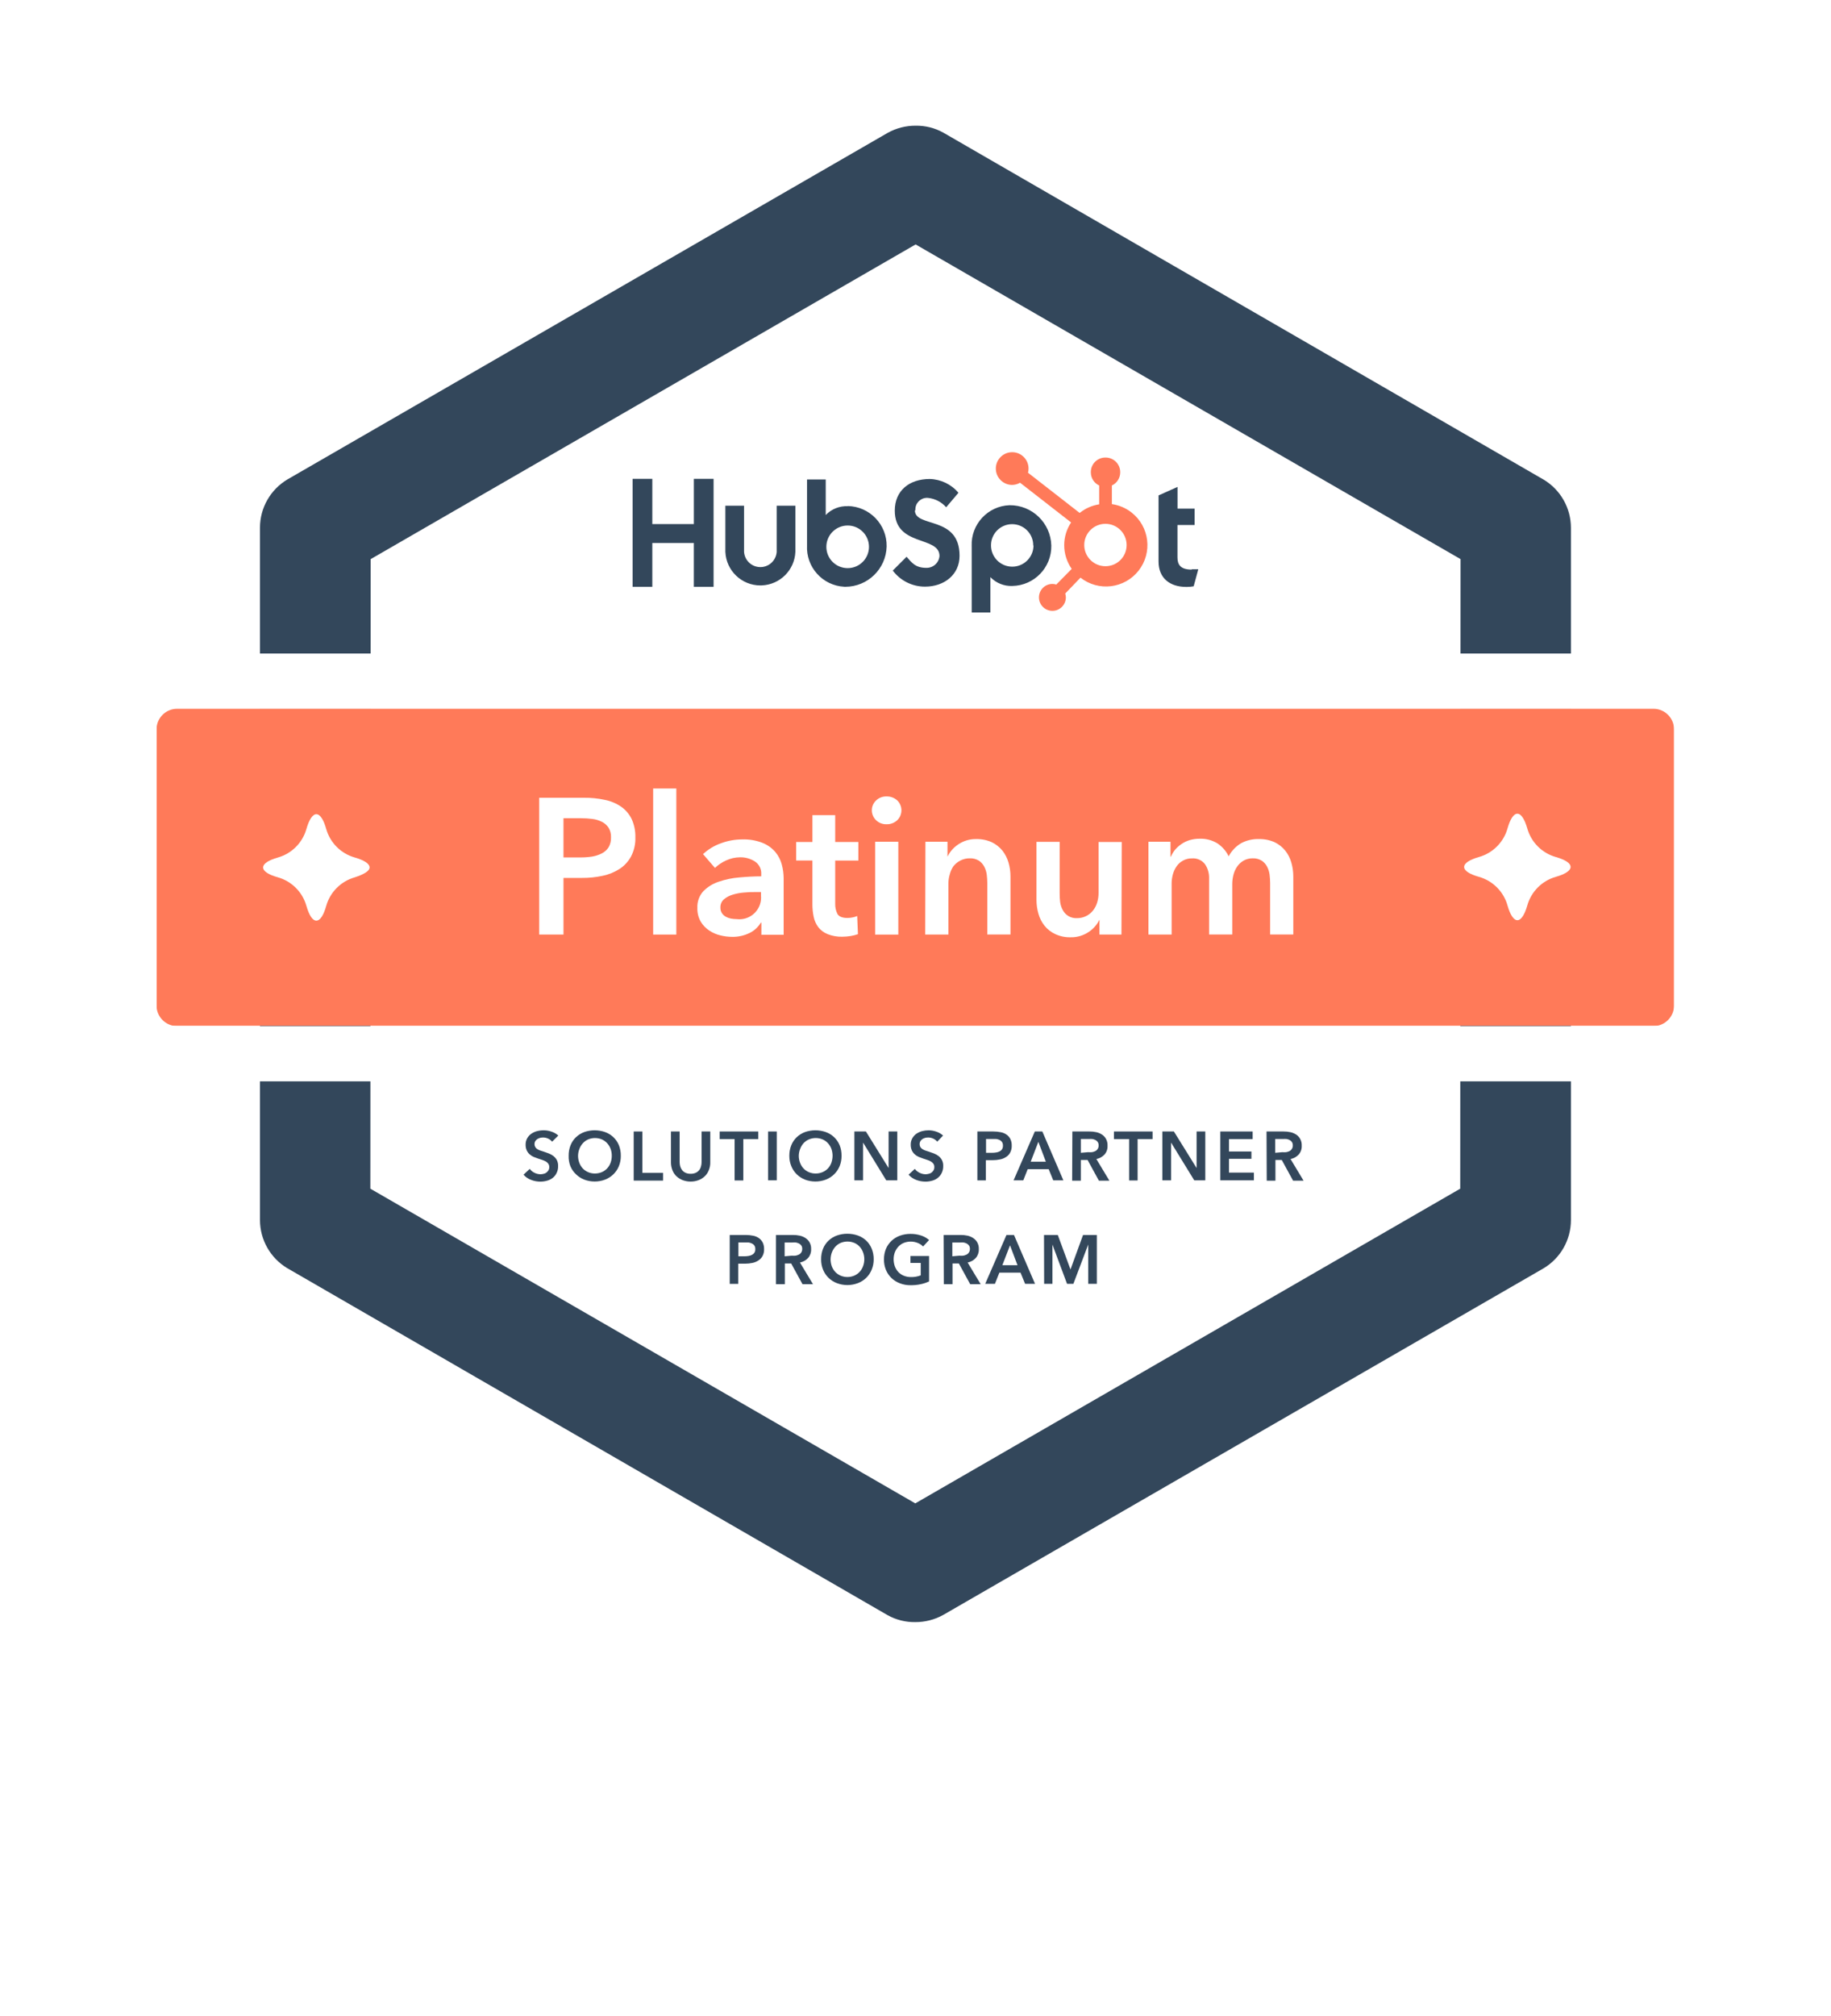 <?xml version="1.0" encoding="UTF-8"?><svg id="uuid-4a3c5ebd-6597-44fb-a847-953cbbd76229" xmlns="http://www.w3.org/2000/svg" width="682.8" height="751.68" xmlns:xlink="http://www.w3.org/1999/xlink" viewBox="0 0 682.8 751.68"><defs><style>.uuid-427c1f7b-6d53-4dfd-baaf-574162f0e331{filter:url(#uuid-abbb4bec-ee66-4640-b6bf-b4f228d2c7d3);}.uuid-427c1f7b-6d53-4dfd-baaf-574162f0e331,.uuid-eb53d472-3bf7-4393-a84c-be5b3b310e21{fill:#fff;}.uuid-98b00b22-b554-4d4a-b7f1-eb5555b16d9c{fill:#ff7a59;}.uuid-1dfd4d8d-878a-4dfa-bf7a-d83570356967{fill:#33475b;}</style><filter id="uuid-abbb4bec-ee66-4640-b6bf-b4f228d2c7d3" filterUnits="userSpaceOnUse"><feOffset dx="0" dy="50"/><feGaussianBlur result="uuid-87f0d57d-70bd-42c8-9518-e5b1bc9f3816" stdDeviation="25"/><feFlood flood-color="#000" flood-opacity=".2"/><feComposite in2="uuid-87f0d57d-70bd-42c8-9518-e5b1bc9f3816" operator="in"/><feComposite in="SourceGraphic"/></filter></defs><path class="uuid-427c1f7b-6d53-4dfd-baaf-574162f0e331" d="M607.562,196.733c-.035-14.941-7.827-28.792-20.579-36.579L362.699,30.687l-.412-.231c-6.379-3.58-13.572-5.458-20.887-5.453-7.49,.014-14.847,1.975-21.35,5.69L96.512,159.742l-.437,.283c-12.942,7.707-20.883,21.646-20.913,36.708V454.91c.035,14.941,7.827,28.792,20.579,36.579l224.283,129.467,.412,.231c6.379,3.58,13.572,5.458,20.887,5.453,7.49-.014,14.847-1.975,21.35-5.69l223.539-129.049,.437-.283c12.942-7.707,20.883-21.646,20.913-36.708V196.733Zm-84.888,233.817l-181.351,104.694-181.351-104.694,.078-209.457,181.351-104.694,181.351,104.694-.078,209.457Z"/><path id="uuid-4f26faa8-df22-4132-9c79-54d67cdebf72" class="uuid-eb53d472-3bf7-4393-a84c-be5b3b310e21" d="M565.114,454.909V196.798c-.002-.094-.051-.18-.129-.231L341.447,67.509c-.078-.051-.179-.051-.257,0L117.654,196.566c-.078,.051-.127,.137-.129,.231V454.909c.002,.094,.05,.18,.129,.231l223.665,129.054c.077,.054,.18,.054,.257,0l223.538-129.055c.033-.073,.033-.157,0-.23Z"/><path id="uuid-f6f4fdf6-38be-46da-bc2e-80c1c350b77a" class="uuid-eb53d472-3bf7-4393-a84c-be5b3b310e21" d="M565.114,454.909V196.798c-.002-.094-.051-.18-.129-.231L341.447,67.509c-.078-.051-.179-.051-.257,0L117.654,196.566c-.078,.051-.127,.137-.129,.231V454.909c.002,.094,.05,.18,.129,.231l223.665,129.054c.077,.054,.18,.054,.257,0l223.538-129.055c.033-.073,.033-.157,0-.23Z"/><path class="uuid-1dfd4d8d-878a-4dfa-bf7a-d83570356967" d="M585.818,196.725c-.024-7.3-3.844-14.062-10.084-17.851L351.734,49.433c-3.146-1.742-6.693-2.628-10.289-2.572-3.645-.015-7.232,.906-10.418,2.676L107.235,178.719c-6.366,3.766-10.277,10.609-10.289,18.006V454.908c.024,7.3,3.844,14.062,10.084,17.851l224,129.441c3.146,1.742,6.694,2.628,10.289,2.572,3.645,.015,7.232-.906,10.418-2.676l223.792-129.182c6.367-3.766,10.277-10.609,10.289-18.006V196.725Zm-41.283,246.452l-203.216,117.325-203.215-117.325,.125-234.721,203.216-117.325,203.215,117.325-.125,234.721Z"/><path id="uuid-e0c2f6eb-7f2c-4ba7-9f47-b04e52205ceb" class="uuid-1dfd4d8d-878a-4dfa-bf7a-d83570356967" d="M205.885,425.656c-.389-.481-.881-.868-1.441-1.132-.595-.28-1.243-.429-1.9-.437-.372,.005-.743,.049-1.106,.129-.361,.1-.707,.247-1.029,.437-.309,.2-.572,.463-.772,.772-.21,.349-.317,.751-.309,1.158-.008,.371,.09,.738,.283,1.055,.167,.302,.406,.558,.695,.746,.338,.222,.7,.403,1.08,.54l1.441,.463,1.8,.643c.616,.236,1.196,.556,1.724,.952,.526,.404,.964,.912,1.286,1.492,.353,.691,.521,1.462,.489,2.238,.039,.889-.147,1.774-.54,2.572-.322,.711-.807,1.337-1.415,1.826-.631,.501-1.357,.869-2.135,1.08-.835,.244-1.702,.365-2.572,.36-1.181-.002-2.351-.229-3.447-.669-1.078-.39-2.036-1.055-2.778-1.929l2.315-2.161c.456,.633,1.067,1.138,1.775,1.466,.685,.35,1.443,.535,2.212,.54,.391-.002,.78-.054,1.158-.154,.382-.072,.743-.23,1.055-.463,.309-.231,.571-.52,.772-.849,.217-.374,.324-.802,.309-1.235,.01-.431-.116-.854-.36-1.209-.233-.331-.531-.61-.875-.823-.427-.237-.875-.435-1.338-.592l-1.646-.54-1.646-.617c-.536-.237-1.031-.559-1.466-.952-.456-.41-.824-.909-1.08-1.466-.288-.674-.428-1.402-.412-2.135-.018-.836,.186-1.661,.592-2.392,.377-.662,.895-1.233,1.518-1.672,.652-.442,1.374-.772,2.135-.977,.84-.216,1.705-.319,2.572-.309,.954,.005,1.901,.171,2.8,.489,.952,.301,1.828,.8,2.572,1.466l-2.316,2.289Z"/><path id="uuid-39f23ea8-8973-4e4c-93c0-f52392f9339e" class="uuid-1dfd4d8d-878a-4dfa-bf7a-d83570356967" d="M212.059,430.907c-.023-1.355,.221-2.701,.72-3.961,.46-1.126,1.153-2.143,2.032-2.984,.89-.835,1.94-1.481,3.087-1.9,2.499-.867,5.218-.867,7.717,0,1.157,.413,2.217,1.06,3.113,1.9,.887,.84,1.588,1.856,2.058,2.984,.499,1.26,.743,2.606,.72,3.961,.021,1.33-.224,2.65-.72,3.884-.468,1.143-1.169,2.177-2.058,3.035-.891,.867-1.95,1.541-3.113,1.981-2.488,.934-5.229,.934-7.717,0-1.152-.445-2.202-1.119-3.087-1.981-.909-.852-1.628-1.886-2.109-3.035-.471-1.239-.689-2.559-.643-3.884Zm3.5,0c0,.878,.157,1.749,.463,2.572,.277,.793,.715,1.519,1.286,2.135,.558,.594,1.232,1.067,1.981,1.389,.811,.352,1.688,.527,2.572,.514,.883,.005,1.758-.17,2.572-.514,.749-.322,1.423-.795,1.981-1.389,.571-.616,1.009-1.342,1.286-2.135,.298-.824,.446-1.695,.437-2.572,.012-.877-.136-1.748-.437-2.572-.286-.781-.723-1.497-1.286-2.109-.549-.6-1.214-1.081-1.955-1.415-.814-.344-1.689-.519-2.572-.514-.884-.008-1.759,.167-2.572,.514-.745,.327-1.412,.809-1.955,1.415-.563,.612-1,1.328-1.286,2.109-.327,.819-.503,1.69-.517,2.572h.002Z"/><path id="uuid-7cf5a522-429b-4fd3-ad07-39549afe27cb" class="uuid-1dfd4d8d-878a-4dfa-bf7a-d83570356967" d="M236.316,421.852h3.241v15.434h7.717v2.881h-10.958v-18.315Z"/><path id="uuid-65ca566c-dee1-48d2-93fd-c2a98c967dc0" class="uuid-1dfd4d8d-878a-4dfa-bf7a-d83570356967" d="M264.869,433.376c.021,1.015-.172,2.023-.566,2.958-.336,.862-.864,1.636-1.543,2.264-.665,.627-1.454,1.109-2.315,1.415-.929,.349-1.915,.523-2.907,.514-.992,.004-1.977-.17-2.907-.514-.856-.317-1.642-.798-2.315-1.415-.679-.628-1.207-1.402-1.543-2.264-.381-.939-.573-1.944-.566-2.958v-11.524h3.241v11.4c.003,.53,.072,1.057,.206,1.569,.142,.511,.378,.991,.695,1.415,.337,.426,.768,.768,1.26,1,.604,.277,1.265,.409,1.929,.386,.673,.022,1.341-.11,1.955-.386,.492-.232,.923-.574,1.26-1,.32-.419,.548-.902,.669-1.415,.147-.51,.216-1.039,.206-1.569v-11.4h3.241v11.524Z"/><path id="uuid-1ce7d527-be51-4ef0-a03b-7a79a361489f" class="uuid-1dfd4d8d-878a-4dfa-bf7a-d83570356967" d="M273.949,424.682h-5.582v-2.83h14.405v2.83h-5.582v15.434h-3.241v-15.434Z"/><path id="uuid-1f364708-5bef-4408-9f85-e8ccb669bcc5" class="uuid-1dfd4d8d-878a-4dfa-bf7a-d83570356967" d="M286.425,421.852h3.241v18.212h-3.241v-18.212Z"/><path id="uuid-8293d342-1d08-4d34-b192-db2fef95b987" class="uuid-1dfd4d8d-878a-4dfa-bf7a-d83570356967" d="M294.348,430.907c-.014-1.357,.239-2.703,.746-3.961,.46-1.126,1.153-2.143,2.032-2.984,.89-.835,1.94-1.481,3.087-1.9,2.499-.867,5.218-.867,7.717,0,1.157,.413,2.217,1.06,3.113,1.9,.887,.84,1.588,1.856,2.058,2.984,.499,1.26,.743,2.606,.72,3.961,.021,1.33-.224,2.65-.72,3.884-.468,1.143-1.169,2.177-2.058,3.035-.891,.867-1.95,1.541-3.113,1.981-2.488,.934-5.229,.934-7.717,0-1.152-.445-2.202-1.119-3.087-1.981-.88-.86-1.572-1.894-2.032-3.035-.506-1.232-.76-2.552-.746-3.884Zm3.524,0c0,.878,.157,1.749,.463,2.572,.277,.793,.715,1.519,1.286,2.135,.558,.594,1.232,1.067,1.981,1.389,.811,.352,1.688,.527,2.572,.514,.884,.011,1.76-.165,2.572-.514,1.552-.648,2.751-1.931,3.293-3.524,.285-.828,.433-1.697,.437-2.572,0-.876-.147-1.745-.437-2.572-.286-.781-.723-1.497-1.286-2.109-.553-.606-1.228-1.088-1.981-1.415-1.645-.692-3.5-.692-5.145,0-.749,.334-1.422,.815-1.981,1.415-.547,.619-.974,1.334-1.26,2.109-.326,.819-.501,1.691-.514,2.572h0Z"/><path id="uuid-c3db62f0-2ba8-4418-8bb3-e953b78ec260" class="uuid-1dfd4d8d-878a-4dfa-bf7a-d83570356967" d="M318.605,421.852h4.3l8.463,13.633h0v-13.633h3.241v18.212h-4.116l-8.643-14.071h0v14.071h-3.245v-18.212Z"/><path id="uuid-8406dfda-22ed-4227-bc53-c4583c005217" class="uuid-1dfd4d8d-878a-4dfa-bf7a-d83570356967" d="M349.499,425.656c-.389-.481-.881-.868-1.441-1.132-.595-.28-1.243-.429-1.9-.437-.381,.007-.76,.05-1.132,.129-.359,.104-.705,.251-1.029,.437-.3,.202-.554,.465-.746,.772-.21,.349-.317,.751-.309,1.158-.003,.368,.085,.73,.257,1.055,.186,.295,.431,.549,.72,.746,.338,.222,.7,.403,1.08,.54l1.415,.463c.592,.18,1.209,.412,1.826,.643,.616,.236,1.196,.556,1.723,.952,.526,.404,.964,.912,1.286,1.492,.353,.691,.521,1.462,.489,2.238,.026,.888-.159,1.769-.54,2.572-.334,.711-.826,1.336-1.44,1.826-.618,.506-1.337,.874-2.109,1.08-.835,.244-1.702,.365-2.572,.36-1.189-.005-2.367-.232-3.473-.669-1.075-.396-2.031-1.06-2.778-1.929l2.315-2.161c.471,.629,1.089,1.132,1.8,1.466,.678,.345,1.426,.53,2.186,.54,.391,0,.781-.051,1.158-.154,.391-.068,.761-.226,1.08-.463,.309-.231,.571-.52,.772-.849,.208-.377,.306-.805,.283-1.235,.019-.428-.098-.851-.334-1.209-.236-.337-.543-.618-.9-.823-.422-.247-.871-.445-1.338-.592l-1.621-.54-1.646-.617c-.536-.237-1.031-.559-1.466-.952-.456-.41-.823-.909-1.08-1.466-.288-.674-.428-1.402-.412-2.135-.018-.836,.186-1.661,.592-2.392,.377-.662,.895-1.233,1.518-1.672,.652-.442,1.374-.773,2.135-.978,.79-.204,1.602-.308,2.418-.309,.964,.002,1.921,.168,2.83,.489,.952,.301,1.828,.8,2.572,1.466l-2.189,2.29Z"/><path id="uuid-01bc47fc-6ef6-48a3-b14c-b3f779679082" class="uuid-1dfd4d8d-878a-4dfa-bf7a-d83570356967" d="M364.47,421.852h5.942c.951-.005,1.899,.09,2.83,.283,.779,.149,1.516,.465,2.161,.926,.601,.416,1.08,.984,1.389,1.646,.35,.757,.517,1.585,.489,2.418,.038,.892-.157,1.779-.566,2.572-.349,.675-.873,1.244-1.518,1.646-.685,.457-1.455,.772-2.264,.926-.896,.191-1.811,.285-2.727,.283h-2.572v7.537h-3.164v-18.237Zm5.5,7.949c.509,0,1.017-.044,1.518-.129,.45-.059,.886-.199,1.286-.412,.373-.171,.686-.45,.9-.8,.244-.402,.361-.868,.334-1.338,.025-.461-.092-.919-.334-1.312-.215-.333-.518-.6-.875-.772-.399-.189-.824-.319-1.26-.386-.488-.026-.978-.026-1.466,0h-2.367v5.145l2.264,.004Z"/><path id="uuid-a37e615a-4fea-440c-b5ba-fd3771420f54" class="uuid-1dfd4d8d-878a-4dfa-bf7a-d83570356967" d="M385.898,421.852h2.8l7.846,18.212h-3.781l-1.7-4.167h-7.82l-1.646,4.167h-3.622l7.923-18.212Zm4.116,11.267l-2.8-7.408-2.855,7.408h5.655Z"/><path id="uuid-76db0ea9-a034-43ed-a30d-dd4cf4f5cf49" class="uuid-1dfd4d8d-878a-4dfa-bf7a-d83570356967" d="M399.891,421.852h6.328c.864-.012,1.727,.074,2.572,.257,.77,.163,1.503,.468,2.161,.9,.622,.41,1.135,.967,1.492,1.621,.423,.789,.619,1.679,.566,2.572,.057,1.175-.339,2.328-1.106,3.22-.809,.884-1.883,1.48-3.061,1.7l4.862,8.077h-3.91l-4.219-7.717h-2.522v7.717h-3.24l.077-18.347Zm5.891,7.717c.462,.039,.927,.039,1.389,0,.437-.065,.862-.195,1.26-.386,.369-.188,.68-.472,.9-.823,.264-.394,.39-.865,.36-1.338,.019-.436-.098-.868-.334-1.235-.212-.319-.505-.576-.849-.746-.363-.189-.754-.319-1.158-.386-.428-.036-.858-.036-1.286,0h-3.01v5.145l2.728-.231Z"/><path id="uuid-3cef7ad0-a01e-4398-a010-d392a4c4c8d1" class="uuid-1dfd4d8d-878a-4dfa-bf7a-d83570356967" d="M421.062,424.682h-5.659v-2.83h14.405v2.83h-5.582v15.434h-3.164v-15.434Z"/><path id="uuid-ad85e437-f9ec-4e4a-b755-f0d9fb37cab4" class="uuid-1dfd4d8d-878a-4dfa-bf7a-d83570356967" d="M433.461,421.852h4.3l8.463,13.633h0v-13.633h3.241v18.212h-4.116l-8.643-14.071h0v14.071h-3.245v-18.212Z"/><path id="uuid-fe381f9d-3d14-4b10-9108-f52ac06d4a4d" class="uuid-1dfd4d8d-878a-4dfa-bf7a-d83570356967" d="M455.068,421.852h12.06v2.83h-8.823v4.63h8.36v2.727h-8.36v5.145h9.286v2.881h-12.523v-18.213Z"/><path id="uuid-3a503923-9593-42ba-bdd4-016e255a45d2" class="uuid-1dfd4d8d-878a-4dfa-bf7a-d83570356967" d="M472.303,421.852h6.328c.864-.012,1.727,.074,2.572,.257,.769,.168,1.501,.473,2.161,.9,.623,.41,1.135,.967,1.492,1.621,.423,.789,.619,1.679,.566,2.572,.057,1.175-.339,2.328-1.106,3.22-.809,.884-1.883,1.48-3.061,1.7l4.862,8.077h-3.91l-4.219-7.717h-2.367v7.717h-3.241l-.077-18.347Zm5.891,7.717c.462,.039,.927,.039,1.389,0,.436-.069,.86-.199,1.26-.386,.369-.188,.68-.472,.9-.823,.264-.394,.39-.865,.36-1.338,.018-.436-.098-.868-.334-1.235-.213-.318-.506-.576-.849-.746-.363-.189-.754-.319-1.158-.386-.428-.036-.858-.036-1.286,0h-2.933v5.145l2.651-.231Z"/><path id="uuid-5f4903b5-c0dd-4323-9025-e814c5da818e" class="uuid-1dfd4d8d-878a-4dfa-bf7a-d83570356967" d="M272.123,460.437h5.942c.95-.005,1.899,.09,2.829,.283,.779,.149,1.516,.465,2.161,.926,.588,.43,1.064,.994,1.389,1.646,.35,.757,.517,1.585,.489,2.418,.038,.892-.157,1.779-.566,2.572-.367,.67-.898,1.237-1.543,1.646-.678,.452-1.439,.767-2.238,.926-.897,.189-1.811,.284-2.727,.283h-2.572v7.537h-3.164v-18.237Zm5.5,7.949c.509-.002,1.016-.045,1.518-.129,.449-.061,.885-.201,1.286-.412,.366-.181,.677-.458,.9-.8,.244-.402,.361-.868,.334-1.338,.025-.461-.092-.919-.334-1.312-.224-.335-.535-.602-.9-.772-.398-.192-.823-.322-1.26-.386-.48-.026-.96-.026-1.44,0h-2.367v5.145l2.263,.004Z"/><path id="uuid-75015709-33be-4b91-b891-81b91f1b5ebb" class="uuid-1dfd4d8d-878a-4dfa-bf7a-d83570356967" d="M289.358,460.438h6.328c.864-.011,1.727,.075,2.572,.257,.761,.167,1.484,.472,2.135,.9,.631,.408,1.152,.965,1.518,1.621,.423,.789,.619,1.679,.566,2.572,.047,1.178-.358,2.33-1.132,3.22-.799,.883-1.865,1.48-3.035,1.7l4.862,8.077h-3.91l-4.219-7.717h-2.367v7.717h-3.318v-18.347Zm5.891,7.717c.462,.039,.927,.039,1.389,0,.429-.065,.845-.195,1.235-.386,.381-.18,.703-.466,.926-.823,.253-.399,.378-.866,.36-1.338,.018-.436-.098-.868-.334-1.235-.224-.309-.514-.563-.849-.746-.374-.185-.772-.315-1.183-.386-.42-.036-.841-.036-1.261,0h-2.932v5.145l2.649-.231Z"/><path id="uuid-3dd1592d-16a6-4b7b-89c1-3bc9cb26463a" class="uuid-1dfd4d8d-878a-4dfa-bf7a-d83570356967" d="M306.207,469.492c-.023-1.355,.222-2.701,.72-3.961,.94-2.288,2.812-4.066,5.145-4.887,1.254-.45,2.578-.677,3.91-.669,1.341-.008,2.673,.219,3.936,.669,1.157,.413,2.217,1.06,3.113,1.9,.879,.841,1.571,1.858,2.032,2.984,.507,1.258,.761,2.604,.746,3.961,.014,1.332-.24,2.652-.746,3.884-.46,1.141-1.152,2.175-2.032,3.035-.891,.867-1.95,1.541-3.113,1.981-2.527,.96-5.319,.96-7.846,0-2.339-.883-4.203-2.701-5.145-5.016-.496-1.233-.741-2.552-.72-3.881Zm3.524,0c.004,.875,.152,1.744,.437,2.572,.288,.787,.725,1.512,1.286,2.135,.563,.588,1.236,1.06,1.981,1.389,1.643,.702,3.502,.702,5.145,0,1.536-.663,2.722-1.942,3.267-3.524,.306-.823,.463-1.694,.463-2.572,.002-.878-.155-1.75-.463-2.572-.276-.78-.704-1.497-1.26-2.109-.553-.606-1.228-1.088-1.981-1.415-1.647-.685-3.498-.685-5.145,0-.741,.334-1.406,.815-1.955,1.415-.555,.618-.991,1.333-1.286,2.109-.307,.824-.47,1.693-.484,2.572h-.005Z"/><path id="uuid-bfdc356d-99ec-4b12-9598-a42fe9f2f7d7" class="uuid-1dfd4d8d-878a-4dfa-bf7a-d83570356967" d="M346.46,477.75c-.976,.462-2.004,.808-3.061,1.029-1.25,.273-2.527,.403-3.807,.386-1.38,.023-2.752-.221-4.039-.72-1.17-.44-2.238-1.114-3.138-1.981-.888-.859-1.588-1.892-2.055-3.036-.496-1.234-.741-2.554-.72-3.884-.015-1.357,.239-2.703,.746-3.961,.488-1.124,1.197-2.138,2.084-2.984,.909-.836,1.976-1.482,3.138-1.9,1.254-.45,2.578-.677,3.91-.669,1.354-.016,2.701,.193,3.987,.617,1.089,.352,2.095,.921,2.958,1.672l-2.238,2.418c-.548-.574-1.216-1.022-1.955-1.312-1.706-.7-3.619-.7-5.325,0-.753,.327-1.428,.809-1.981,1.415-.554,.618-.99,1.333-1.286,2.109-.291,.826-.439,1.696-.437,2.572,.004,.875,.152,1.744,.437,2.572,.288,.787,.725,1.512,1.286,2.135,.573,.6,1.265,1.073,2.032,1.389,.865,.352,1.793,.527,2.727,.514,1.24,.032,2.474-.186,3.627-.643v-4.631h-3.833v-2.572h6.943v9.465Z"/><path id="uuid-1e0e4057-87e3-4748-aa4c-58247c7881c5" class="uuid-1dfd4d8d-878a-4dfa-bf7a-d83570356967" d="M351.891,460.438h6.328c.864-.011,1.727,.075,2.572,.257,.761,.167,1.484,.472,2.135,.9,.631,.408,1.152,.965,1.518,1.621,.423,.789,.619,1.679,.566,2.572,.047,1.178-.358,2.33-1.132,3.22-.799,.883-1.865,1.48-3.035,1.7l4.862,8.077h-3.91l-4.219-7.717h-2.367v7.717h-3.241l-.077-18.347Zm5.891,7.717c.462,.039,.927,.039,1.389,0,.429-.065,.845-.195,1.235-.386,.381-.18,.703-.466,.926-.823,.253-.399,.378-.866,.36-1.338,.018-.436-.098-.868-.334-1.235-.224-.309-.514-.563-.849-.746-.372-.188-.771-.318-1.183-.386-.419-.036-.841-.036-1.26,0h-2.932v5.145l2.648-.231Z"/><path id="uuid-2e0a1163-bf19-4a5a-939b-031a7e8090ad" class="uuid-1dfd4d8d-878a-4dfa-bf7a-d83570356967" d="M375.326,460.437h2.8l7.846,18.212h-3.7l-1.7-4.167h-7.9l-1.646,4.167h-3.623l7.923-18.212Zm4.117,11.271l-2.8-7.408-2.855,7.408h5.655Z"/><path id="uuid-c2a9e812-ef92-46bd-ad68-01c1c226c3c7" class="uuid-1dfd4d8d-878a-4dfa-bf7a-d83570356967" d="M389.319,460.437h5.145l4.733,12.862h0l4.682-12.862h5.145v18.212h-3.215v-14.641h0l-5.531,14.637h-2.367l-5.454-14.637h0v14.637h-3.087l-.051-18.208Z"/><rect id="uuid-fe637a9c-8f07-440b-9d71-54ffcd4097df" class="uuid-98b00b22-b554-4d4a-b7f1-eb5555b16d9c" x="58.361" y="264.117" width="565.917" height="118.328" rx="3.02" ry="3.02"/><path id="uuid-2b5ba86a-86b3-4945-b2c0-f3fc56d6799f" class="uuid-eb53d472-3bf7-4393-a84c-be5b3b310e21" d="M616.561,264.245c4.262,0,7.717,3.455,7.717,7.717v102.894c0,4.262-3.455,7.717-7.717,7.717H66.078c-4.262,0-7.717-3.455-7.717-7.717h0v-102.894c0-4.262,3.455-7.717,7.717-7.717H616.561m0-20.579H66.078c-15.63,0-28.3,12.67-28.3,28.3v102.89c0,15.63,12.67,28.3,28.3,28.3H616.561c15.63,0,28.3-12.67,28.3-28.3v-102.894c-.002-15.628-12.672-28.296-28.3-28.296h0Z"/><g><path id="uuid-05cc6b64-5865-4828-b1a5-9a04169e4560" class="uuid-98b00b22-b554-4d4a-b7f1-eb5555b16d9c" d="M414.627,188.026v-7.022c1.894-.878,3.107-2.773,3.112-4.861v-.154c-.015-2.977-2.424-5.385-5.4-5.4h-.154c-2.982,0-5.4,2.418-5.4,5.4h0v.154c.004,2.088,1.218,3.983,3.112,4.861v7.022c-2.666,.417-5.176,1.526-7.28,3.216l-19.267-15c.134-.495,.204-1.005,.206-1.518,.016-3.369-2.702-6.113-6.071-6.129-3.369-.017-6.113,2.701-6.129,6.07-.016,3.352,2.675,6.089,6.027,6.129,1.058-.004,2.096-.287,3.009-.822l19.036,14.816c-1.681,2.512-2.576,5.467-2.572,8.488,.008,3.158,.986,6.238,2.8,8.823l-5.762,5.84c-.464-.155-.951-.233-1.44-.231-2.77,0-5.016,2.246-5.016,5.017,0,2.77,2.246,5.016,5.016,5.016s5.016-2.246,5.016-5.017h0v-.025c-.01-.48-.088-.957-.231-1.415l5.685-5.916c6.706,5.263,16.408,4.093,21.67-2.613,5.263-6.705,4.093-16.407-2.613-21.67-2.134-1.674-4.671-2.757-7.357-3.139m-2.367,23.151c-4.363,.016-7.913-3.509-7.928-7.872-.016-4.363,3.509-7.912,7.872-7.928,4.363-.016,7.912,3.509,7.928,7.872v.057c0,4.348-3.525,7.871-7.872,7.871"/><path id="uuid-a492f5c4-ad5d-43e5-8383-ebf08174f410" class="uuid-1dfd4d8d-878a-4dfa-bf7a-d83570356967" d="M362.357,228.361v-24.567c0-.075-.006-.156-.009-.235-.301-8.093,6.014-14.897,14.106-15.2,8.435-.085,15.376,6.616,15.588,15.049,.144,8.159-6.348,14.894-14.507,15.05-3.083,.136-6.074-1.064-8.206-3.295v13.2h-6.972Zm7.2-25.107c-.053,4.375,3.452,7.965,7.827,8.018s7.965-3.452,8.018-7.827c0-.013,0-.024,0-.037l-.1-.074c.022-4.347-3.484-7.889-7.832-7.911-4.347-.021-7.889,3.485-7.911,7.832h-.003Zm72.772,15.563c-5.941,0-10.292-3.163-10.292-9.469v-24.643l7.075-3.163v8.1h6.38v6.1h-6.4v12.089c0,2.725,1.159,4.526,5.3,4.526l.025-.129h2.443l-1.723,6.354c-.819,.158-1.651,.237-2.486,.236-.106,.003-.212,0-.318,0h-.004Zm-183.589-.025v-16.337h-15.483v16.337h-7.354v-40.259h7.354v16.851h15.488v-16.851h7.357v40.259h-7.362Zm56.307-.025c-.078,0-.157-.006-.235-.012-8.085-.432-14.291-7.336-13.859-15.422h0v-24.568h6.969v13.249c2.15-2.236,5.16-3.437,8.259-3.292l-.053-.053c8.16,.154,14.654,6.889,14.511,15.049-.209,8.371-7.055,15.048-15.428,15.05h-.164Zm1.03-22.842c-4.389,.015-7.935,3.585-7.92,7.974,.015,4.39,3.585,7.936,7.974,7.92,4.369-.015,7.907-3.554,7.92-7.923v-.051c-.014-4.378-3.567-7.92-7.945-7.921h-.029Zm16.85,16.794l5.143-5.143c1.9,2.133,3.242,4.141,7.357,4.141,2.553,.062,4.71-1.88,4.914-4.426,0-7.639-16.668-3.316-16.668-16.925,0-7.357,5.324-11.783,13.042-11.783,4.138,.109,8.032,1.982,10.7,5.146l-4.579,5.4c-1.685-1.925-4.02-3.161-6.559-3.474-2.369-.331-4.558,1.321-4.888,3.69-.044,.32-.053,.645-.026,.967l-.2-.078c0,6.688,16.668,1.826,16.668,16.979,0,7.022-5.685,11.5-12.863,11.5h-.07c-4.713,.002-9.15-2.22-11.971-5.995Zm-62.433-6.943v-17.235h6.972v17.235c.244,3.36,3.166,5.886,6.526,5.643,3.021-.22,5.423-2.622,5.642-5.643v-17.235h6.972v17.235c-.302,6.762-5.716,12.175-12.478,12.475-.2,.009-.396,.013-.588,.014-6.986-.007-12.731-5.509-13.042-12.488h-.005Z"/></g><path id="uuid-f955c6b3-c277-4d71-bd3e-5711f3347bc0" class="uuid-eb53d472-3bf7-4393-a84c-be5b3b310e21" d="M201.074,297.427h16.617c2.663-.03,5.32,.238,7.923,.8,2.178,.434,4.244,1.309,6.071,2.572,1.662,1.181,2.998,2.764,3.884,4.6,.959,2.123,1.425,4.436,1.363,6.765,.094,2.473-.456,4.928-1.595,7.125-1.014,1.883-2.482,3.483-4.27,4.656-1.922,1.242-4.058,2.114-6.3,2.572-2.534,.554-5.123,.822-7.717,.8h-6.92v21.12h-9.056v-51.01Zm15.434,22.251c1.42,.005,2.839-.098,4.244-.309,1.252-.201,2.466-.592,3.6-1.158,1.045-.51,1.933-1.292,2.572-2.264,.661-1.138,.983-2.441,.926-3.756,.057-1.274-.265-2.536-.926-3.627-.639-.958-1.529-1.723-2.572-2.212-1.107-.544-2.299-.892-3.524-1.029-1.347-.177-2.705-.263-4.064-.257h-6.637v14.611h6.381Z"/><path id="uuid-4d72cf4c-86b5-41df-b1ae-d06d8743575f" class="uuid-eb53d472-3bf7-4393-a84c-be5b3b310e21" d="M243.57,293.981h8.643v54.457h-8.643v-54.457Z"/><path id="uuid-8b908731-f909-4cfd-b0cb-be73d98d7275" class="uuid-eb53d472-3bf7-4393-a84c-be5b3b310e21" d="M283.93,343.987h-.208c-.98,1.652-2.419,2.983-4.141,3.833-2.039,1.004-4.288,1.506-6.56,1.466-1.465-.01-2.924-.191-4.347-.54-1.487-.342-2.899-.952-4.167-1.8-1.3-.852-2.39-1.986-3.19-3.318-.891-1.564-1.327-3.346-1.26-5.145-.112-2.278,.683-4.508,2.212-6.2,1.579-1.608,3.519-2.816,5.659-3.524,2.493-.865,5.086-1.41,7.717-1.621,2.8-.257,5.556-.412,8.231-.412v-.746c.136-1.9-.758-3.727-2.341-4.785-1.662-1.069-3.606-1.616-5.582-1.569-1.778,.013-3.533,.408-5.145,1.158-1.546,.689-2.964,1.636-4.193,2.8l-4.45-5.145c1.961-1.825,4.284-3.218,6.817-4.09,2.473-.906,5.084-1.376,7.717-1.389,2.635-.1,5.263,.347,7.717,1.312,1.814,.734,3.427,1.889,4.707,3.37,1.137,1.366,1.963,2.964,2.418,4.682,.452,1.678,.685,3.407,.695,5.145v21.042h-8.309l.003-4.524Zm-.154-11.4h-1.929c-1.469-.027-2.938,.033-4.4,.18-1.44,.106-2.864,.375-4.244,.8-1.189,.341-2.293,.928-3.241,1.723-.88,.768-1.362,1.894-1.312,3.061-.029,.724,.159,1.441,.54,2.058,.358,.553,.843,1.011,1.415,1.338,.602,.339,1.253,.582,1.929,.72,.722,.132,1.453,.2,2.187,.206,4.44,.55,8.484-2.603,9.034-7.043,.074-.599,.081-1.205,.021-1.806v-1.237Z"/><path id="uuid-c758b8c2-0681-4a28-a1e9-b3aaa3964e06" class="uuid-eb53d472-3bf7-4393-a84c-be5b3b310e21" d="M296.895,320.836v-6.92h6.071v-10.006h8.489v10.006h8.643v6.92h-8.643v16.077c-.042,1.317,.24,2.625,.823,3.807,.566,1,1.8,1.518,3.7,1.518,.63,0,1.259-.06,1.878-.18,.619-.11,1.223-.291,1.8-.54l.283,6.765c-.885,.317-1.798,.549-2.727,.694-1.004,.16-2.018,.246-3.035,.257-1.917,.065-3.826-.268-5.608-.977-1.341-.552-2.518-1.437-3.421-2.572-.856-1.151-1.445-2.477-1.724-3.884-.319-1.557-.474-3.144-.463-4.733v-16.232h-6.066Z"/><path id="uuid-fe230698-5dc4-4f82-9046-3365a4a416d5" class="uuid-eb53d472-3bf7-4393-a84c-be5b3b310e21" d="M325.113,302.11c-.008-1.37,.551-2.682,1.543-3.627,1.047-1.03,2.469-1.587,3.937-1.543,1.468-.044,2.897,.481,3.987,1.466,2.046,1.972,2.106,5.229,.134,7.275,0,0,0,0,0,0-.044,.046-.087,.09-.134,.134-1.081,1.002-2.514,1.538-3.987,1.491-1.468,.046-2.891-.512-3.936-1.543-.983-.962-1.539-2.278-1.544-3.653Zm1.235,11.73h8.645v34.6h-8.643l-.002-34.6Z"/><path id="uuid-c4066f4d-7d62-4be7-8777-db798b5961a7" class="uuid-eb53d472-3bf7-4393-a84c-be5b3b310e21" d="M345.1,313.839h8.231v5.556h0c.896-1.863,2.284-3.446,4.013-4.579,1.979-1.34,4.325-2.033,6.714-1.981,2.002-.044,3.989,.36,5.814,1.183,1.532,.747,2.884,1.817,3.961,3.138,1.035,1.333,1.803,2.853,2.264,4.476,.483,1.672,.726,3.405,.72,5.145v21.633h-8.643v-19.162c-.008-1.058-.077-2.114-.206-3.164-.134-1.052-.456-2.072-.952-3.01-.468-.883-1.149-1.635-1.981-2.187-1.001-.621-2.167-.926-3.344-.875-1.253-.033-2.493,.26-3.6,.849-.996,.515-1.872,1.234-2.572,2.109-.617,.918-1.07,1.937-1.338,3.01-.334,1.11-.507,2.262-.515,3.421v19.035h-8.643l.077-34.597Z"/><path id="uuid-e5e7872b-3903-40c2-befa-1b7e5b27f768" class="uuid-eb53d472-3bf7-4393-a84c-be5b3b310e21" d="M418.206,348.437h-8.206v-5.556h0c-.895,1.864-2.283,3.447-4.013,4.579-1.987,1.343-4.342,2.035-6.74,1.981-1.997,.053-3.979-.361-5.788-1.209-1.541-.72-2.896-1.785-3.961-3.112-1.045-1.327-1.815-2.848-2.264-4.476-.483-1.672-.726-3.404-.72-5.145v-21.634h8.643v19.164c-.003,1.083,.057,2.165,.18,3.241,.133,1.044,.456,2.055,.952,2.984,.465,.884,1.147,1.637,1.981,2.187,.996,.633,2.165,.939,3.344,.875,2.376,.023,4.625-1.072,6.071-2.958,.679-.893,1.185-1.905,1.492-2.984,.327-1.111,.492-2.263,.489-3.421v-19.037h8.643l-.103,34.521Z"/><path id="uuid-90640790-553d-443f-bdc8-aa419c624805" class="uuid-eb53d472-3bf7-4393-a84c-be5b3b310e21" d="M469.551,312.836c1.993-.042,3.971,.363,5.788,1.183,1.537,.738,2.891,1.81,3.961,3.138,1.044,1.327,1.814,2.849,2.264,4.476,.483,1.672,.726,3.405,.72,5.145v21.633h-8.639v-19.163c-.008-1.058-.077-2.114-.206-3.164-.134-1.052-.456-2.072-.952-3.01-.467-.883-1.148-1.635-1.981-2.187-1.001-.621-2.167-.926-3.344-.875-1.207-.025-2.398,.278-3.447,.875-.954,.558-1.772,1.323-2.392,2.238-.633,.931-1.095,1.968-1.363,3.061-.283,1.092-.429,2.216-.437,3.344v18.881h-8.643v-20.887c.071-1.902-.47-3.777-1.543-5.35-1.16-1.482-2.986-2.284-4.862-2.135-1.18-.029-2.345,.265-3.37,.849-.933,.512-1.735,1.234-2.341,2.109-.626,.911-1.095,1.919-1.389,2.984-.305,1.115-.461,2.265-.463,3.421v19.035h-8.647v-34.6h8.232v5.556h.154c.386-.928,.906-1.795,1.543-2.572,.672-.798,1.451-1.499,2.315-2.084,.936-.654,1.969-1.157,3.061-1.492,1.235-.368,2.518-.55,3.807-.54,2.367-.082,4.705,.545,6.714,1.8,1.759,1.198,3.17,2.84,4.09,4.759,1.065-2.007,2.655-3.688,4.6-4.862,2.076-1.118,4.414-1.659,6.77-1.566Z"/><path id="uuid-ae471831-bc6a-4e9d-9808-c16aba3f4233" class="uuid-eb53d472-3bf7-4393-a84c-be5b3b310e21" d="M137.82,323.411c0-1.441-2.109-2.727-5.5-3.7-5.168-1.451-9.211-5.484-10.675-10.649-.952-3.421-2.264-5.5-3.678-5.5s-2.727,2.084-3.7,5.5c-1.459,5.159-5.49,9.19-10.649,10.649-3.421,.978-5.5,2.264-5.5,3.7s2.083,2.727,5.5,3.678c5.164,1.465,9.197,5.507,10.649,10.675,.978,3.4,2.264,5.479,3.7,5.479s2.727-2.084,3.678-5.479c1.457-5.174,5.501-9.218,10.675-10.675,3.391-1.108,5.5-2.343,5.5-3.678Z"/><path id="uuid-59a4a8fb-2b17-48c4-a5ec-fb1908ec694c" class="uuid-eb53d472-3bf7-4393-a84c-be5b3b310e21" d="M585.695,323.229c0-1.441-2.084-2.727-5.5-3.7-5.159-1.458-9.192-5.491-10.65-10.65-.978-3.4-2.264-5.5-3.7-5.5s-2.727,2.109-3.679,5.5c-1.463,5.165-5.506,9.199-10.675,10.65-3.4,.978-5.5,2.264-5.5,3.7s2.109,2.727,5.5,3.678c5.174,1.457,9.218,5.501,10.675,10.675,.952,3.4,2.264,5.5,3.679,5.5s2.727-2.109,3.7-5.5c1.452-5.168,5.485-9.211,10.65-10.675,3.285-.926,5.5-2.238,5.5-3.678Z"/></svg>